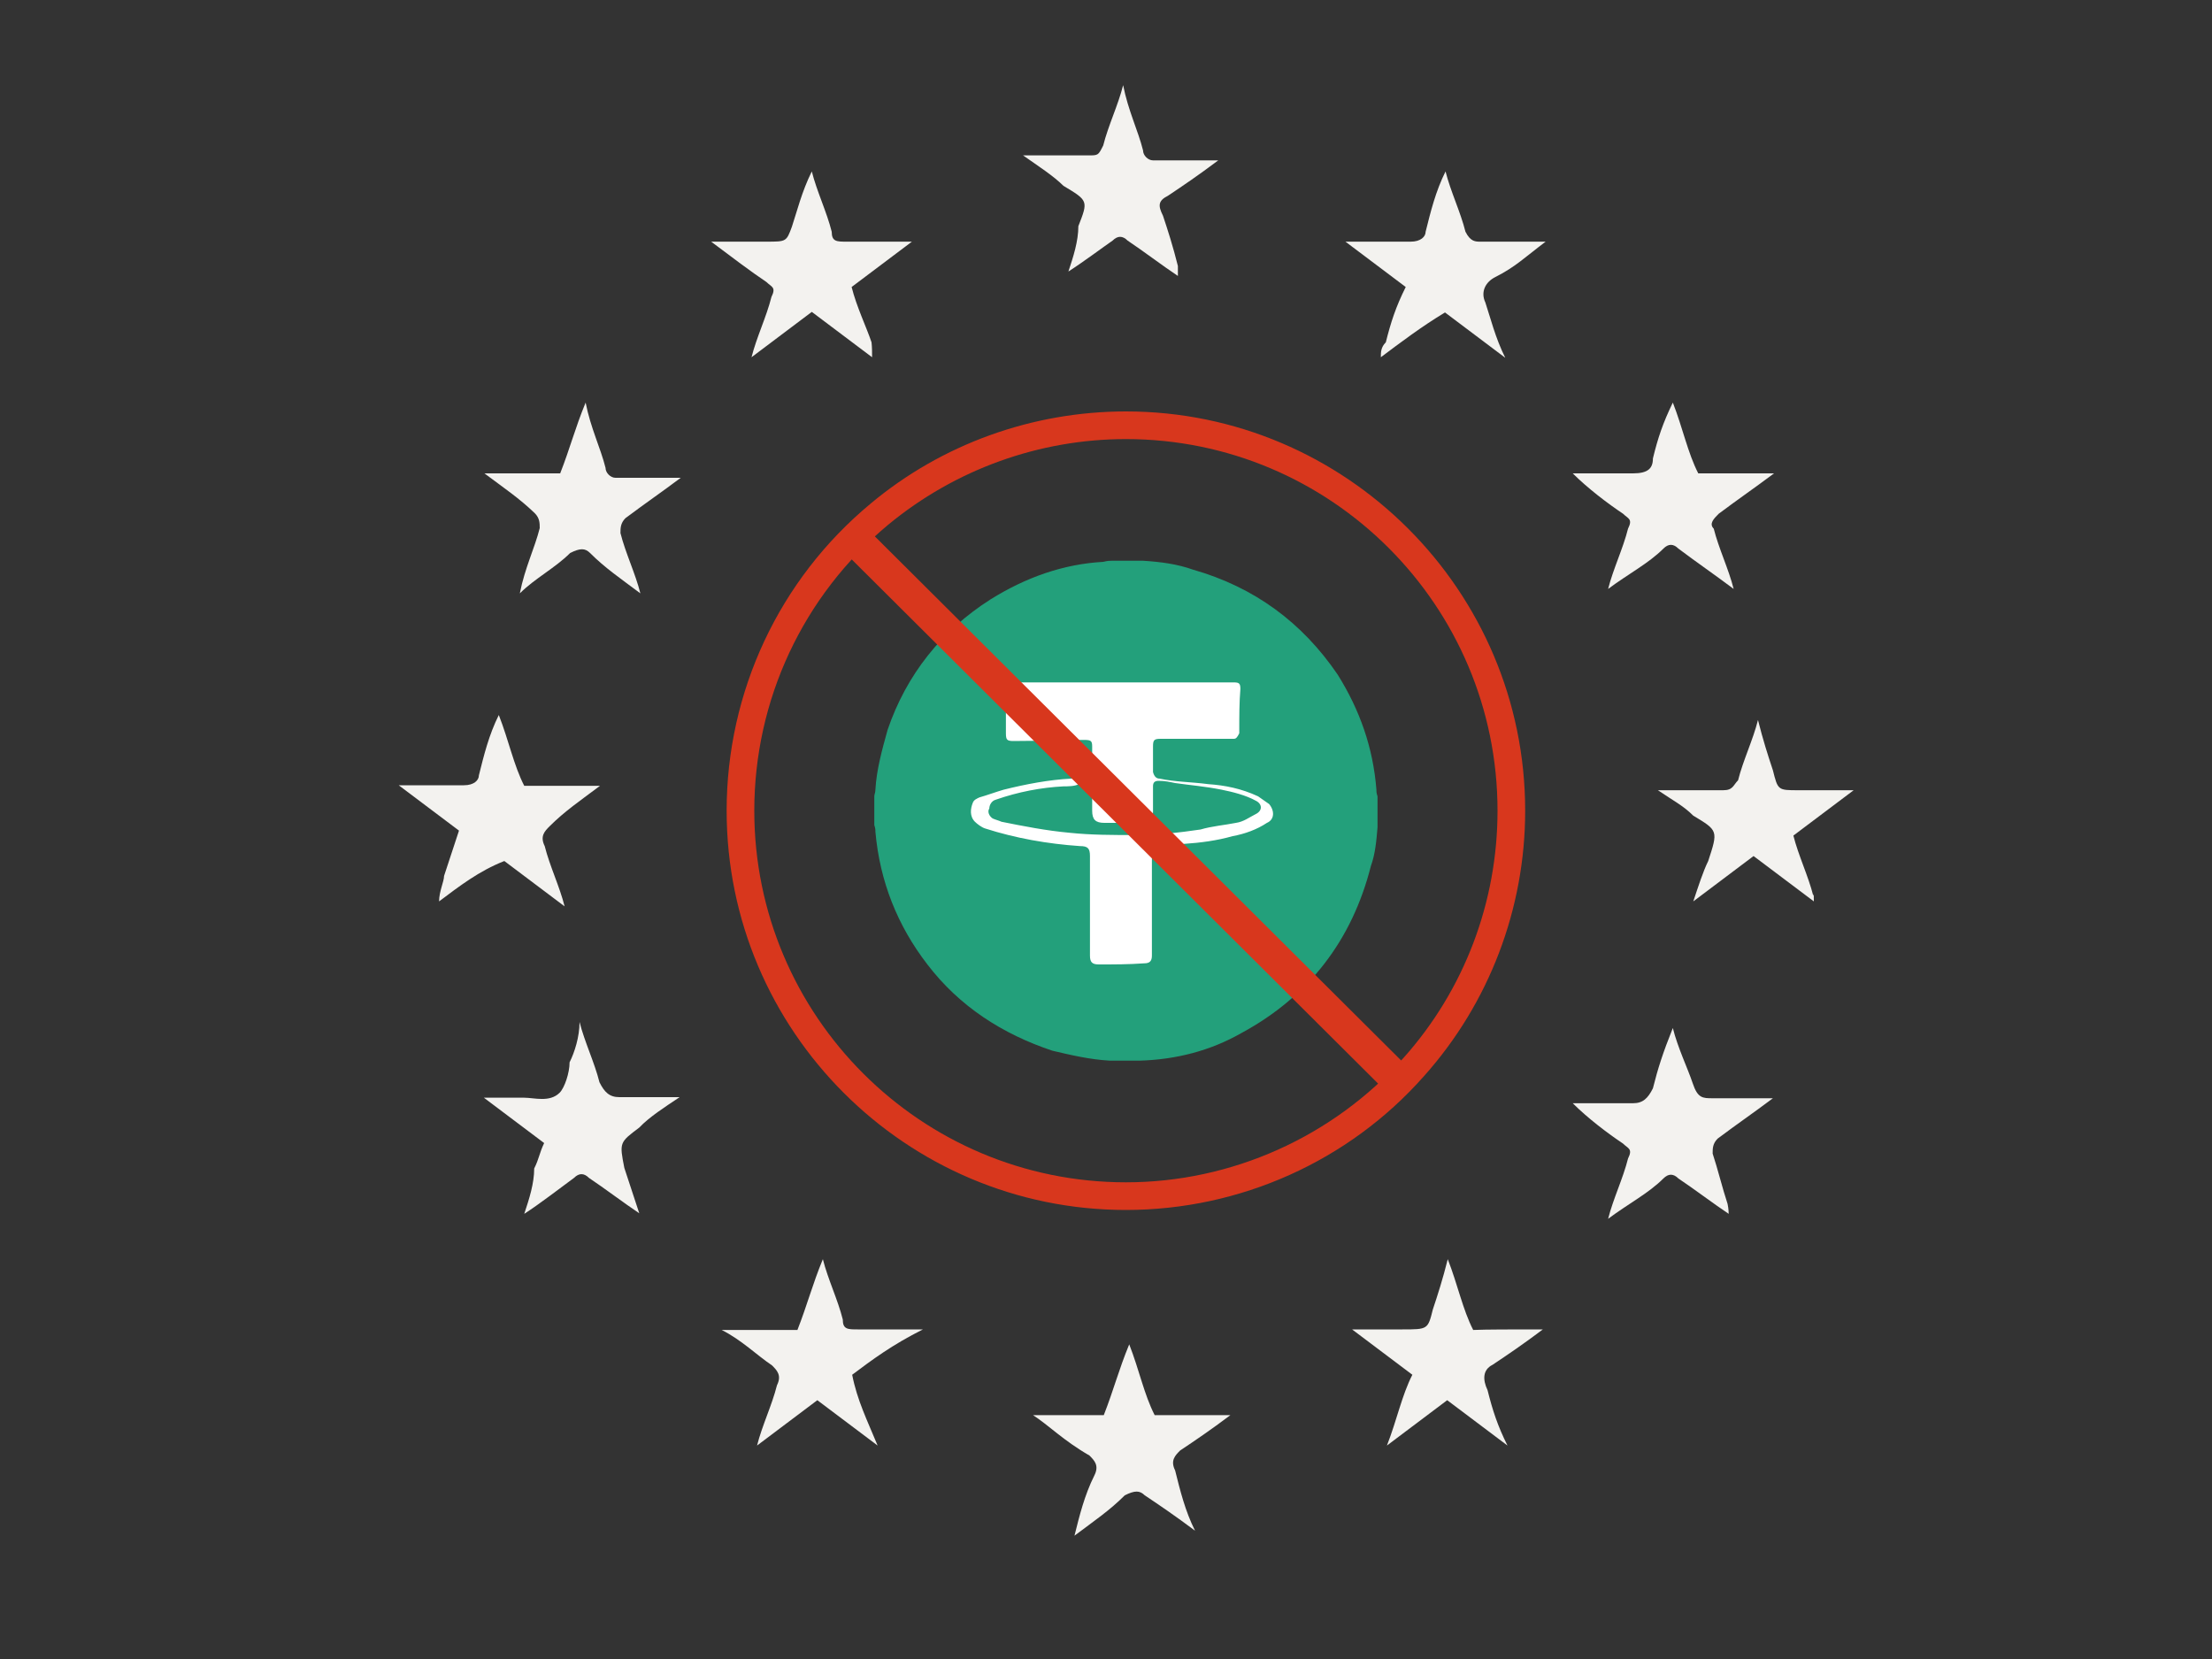 <?xml version="1.0" encoding="UTF-8"?>
<svg xmlns="http://www.w3.org/2000/svg" xmlns:xlink="http://www.w3.org/1999/xlink" version="1.1" id="Layer_1" x="0px" y="0px" viewBox="0 0 400 300" style="enable-background:new 0 0 400 300;" xml:space="preserve">
<rect x="0" y="0" width="400" height="300" fill="#333333" stroke="none"/>
<style type="text/css">
	.st0{fill:#F3F2EF;}
	.st1{fill:#FFFFFF;}
	.st2{fill:#23A07B;}
	.st3{fill:#D8371D;}
</style>
<g>
	<path class="st0" d="M94.8,219.5c0.9-2.7,1.8-5.5,1.8-8.2c0.9-1.8,0.9-2.7,1.8-4.6c-3.6-2.7-7.3-5.5-10.9-8.2c2.7,0,5.5,0,7.3,0   s4.6,0.9,6.4-0.9c0.9-0.9,1.8-3.6,1.8-5.5c0.9-1.8,1.8-4.6,1.8-7.3c0.9,3.6,2.7,7.3,3.6,10.9c0.9,1.8,1.8,2.7,3.6,2.7   c3.6,0,7.3,0,10.9,0c-2.7,1.8-5.5,3.6-7.3,5.5c-3.6,2.7-3.6,2.7-2.7,7.3c0.9,2.7,1.8,5.5,2.7,8.2l0,0c-2.7-1.8-6.4-4.6-9.1-6.4   c-0.9-0.9-1.8-0.9-2.7,0C101.2,214.9,97.6,217.7,94.8,219.5L94.8,219.5z"></path>
	<path class="st0" d="M312.6,219.5c-2.7-1.8-6.4-4.6-9.1-6.4c-0.9-0.9-1.8-0.9-2.7,0c-2.7,2.7-6.4,4.6-10,7.3   c0.9-3.6,2.7-7.3,3.6-10.9c0.9-1.8,0-1.8-0.9-2.7c-2.7-1.8-6.4-4.6-9.1-7.3c3.6,0,7.3,0,10.9,0c1.8,0,2.7-0.9,3.6-2.7   c0.9-3.6,1.8-6.4,3.6-10.9c0.9,3.6,2.7,7.3,3.6,10c0.9,2.7,1.8,2.7,3.6,2.7c3.6,0,6.4,0,10.9,0c-3.6,2.7-6.4,4.6-10,7.3   c-0.9,0.9-0.9,1.8-0.9,2.7c0.9,2.7,1.8,6.4,2.7,9.1C312.6,218.6,312.6,219.5,312.6,219.5L312.6,219.5z"></path>
	<path class="st0" d="M193.2,49.1c0.9-2.7,1.8-5.5,1.8-8.2c1.8-4.6,1.8-4.6-2.7-7.3c-1.8-1.8-4.6-3.6-7.3-5.5c4.6,0,8.2,0,11.8,0   c1.8,0,1.8,0,2.7-1.8c0.9-3.6,2.7-7.3,3.6-10.9c0.9,4.6,2.7,8.2,3.6,11.8c0,0.9,0.9,1.8,1.8,1.8c3.6,0,7.3,0,11.8,0   c-3.6,2.7-6.4,4.6-9.1,6.4c-1.8,0.9-1.8,1.8-0.9,3.6c0.9,2.7,1.8,5.5,2.7,9.1c0,0.9,0,0.9,0,1.8l0,0c-2.7-1.8-6.4-4.6-9.1-6.4   c-0.9-0.9-1.8-0.9-2.7,0C199.6,44.6,196,47.3,193.2,49.1L193.2,49.1z"></path>
	<path class="st0" d="M249.7,64.6c0-0.9,0-1.8,0.9-2.7c0.9-3.6,1.8-6.4,3.6-10c-3.6-2.7-7.3-5.5-10.9-8.2c4.6,0,8.2,0,11.8,0   c1.8,0,2.7-0.9,2.7-1.8c0.9-3.6,1.8-7.3,3.6-10.9c0.9,3.6,2.7,7.3,3.6,10.9c0.9,1.8,1.8,1.8,2.7,1.8c3.6,0,7.3,0,11.8,0   c-3.6,2.7-5.5,4.6-9.1,6.4c-1.8,0.9-2.7,2.7-1.8,4.6c0.9,2.7,1.8,6.4,3.6,10c-3.6-2.7-7.3-5.5-10.9-8.2   C257,59.1,253.3,61.9,249.7,64.6L249.7,64.6z"></path>
	<path class="st0" d="M157.7,64.6c-3.6-2.7-7.3-5.5-10.9-8.2c-3.6,2.7-7.3,5.5-10.9,8.2c0.9-3.6,2.7-7.3,3.6-10.9   c0.9-1.8,0-1.8-0.9-2.7c-2.7-1.8-6.4-4.6-10-7.3c3.6,0,7.3,0,10,0c3.6,0,3.6,0,4.6-2.7c0.9-2.7,1.8-6.4,3.6-10   c0.9,3.6,2.7,7.3,3.6,10.9c0,1.8,0.9,1.8,2.7,1.8c3.6,0,7.3,0,11.8,0c-3.6,2.7-7.3,5.5-10.9,8.2c0.9,3.6,2.7,7.3,3.6,10   C157.7,62.8,157.7,63.7,157.7,64.6L157.7,64.6z"></path>
	<path class="st0" d="M328,163c-3.6-2.7-7.3-5.5-10.9-8.2c-3.6,2.7-7.3,5.5-10.9,8.2c0.9-2.7,1.8-5.5,2.7-7.3   c1.8-5.5,1.8-5.5-2.7-8.2c-1.8-1.8-3.6-2.7-6.4-4.6c4.6,0,8.2,0,11.8,0c1.8,0,1.8-0.9,2.7-1.8c0.9-3.6,2.7-7.3,3.6-10.9   c0.9,3.6,1.8,6.4,2.7,9.1c0.9,3.6,0.9,3.6,4.6,3.6c2.7,0,6.4,0,10,0c-3.6,2.7-7.3,5.5-10.9,8.2c0.9,3.6,2.7,7.3,3.6,10.9   C328,161.2,328,162.1,328,163L328,163z"></path>
	<path class="st0" d="M79.4,163c0-1.8,0.9-3.6,0.9-4.6c0.9-2.7,1.8-5.5,2.7-8.2c-3.6-2.7-7.3-5.5-10.9-8.2c4.6,0,8.2,0,11.8,0   c1.8,0,2.7-0.9,2.7-1.8c0.9-3.6,1.8-7.3,3.6-10.9c1.8,4.6,2.7,9.1,4.6,12.8c4.6,0,9.1,0,13.7,0c-3.6,2.7-6.4,4.6-9.1,7.3   c-0.9,0.9-1.8,1.8-0.9,3.6c0.9,3.6,2.7,7.3,3.6,10.9c-3.6-2.7-7.3-5.5-10.9-8.2C86.6,157.5,83,160.3,79.4,163L79.4,163z"></path>
	<path class="st0" d="M154.1,248.6c0.9,4.6,2.7,8.2,4.6,12.8c-3.6-2.7-7.3-5.5-10.9-8.2c-3.6,2.7-7.3,5.5-10.9,8.2   c0.9-3.6,2.7-7.3,3.6-10.9c0.9-1.8,0-2.7-0.9-3.6c-2.7-1.8-5.5-4.6-9.1-6.4c4.6,0,9.1,0,13.7,0c1.8-4.6,2.7-8.2,4.6-12.8   c0.9,3.6,2.7,7.3,3.6,10.9c0,1.8,0.9,1.8,2.7,1.8c3.6,0,7.3,0,11.8,0C161.3,243.2,157.7,245.9,154.1,248.6z"></path>
	<path class="st0" d="M279,240.4c-3.6,2.7-6.4,4.6-9.1,6.4c-1.8,0.9-1.8,2.7-0.9,4.6c0.9,3.6,1.8,6.4,3.6,10   c-3.6-2.7-7.3-5.5-10.9-8.2c-3.6,2.7-7.3,5.5-10.9,8.2c1.8-4.6,2.7-9.1,4.6-12.8c-3.6-2.7-7.3-5.5-10.9-8.2c3.6,0,6.4,0,9.1,0   c4.6,0,4.6,0,5.5-3.6c0.9-2.7,1.8-5.5,2.7-9.1c1.8,4.6,2.7,9.1,4.6,12.8C268.8,240.4,273.4,240.4,279,240.4z"></path>
	<path class="st0" d="M186.8,255.9c4.6,0,8.2,0,12.8,0c1.8-4.6,2.7-8.2,4.6-12.8c1.8,4.6,2.7,9.1,4.6,12.8c4.6,0,9.1,0,13.7,0   c-3.6,2.7-6.4,4.6-9.1,6.4c-0.9,0.9-1.8,1.8-0.9,3.6c0.9,3.6,1.8,7.3,3.6,10.9c-3.6-2.7-6.4-4.6-9.1-6.4c-0.9-0.9-1.8-0.9-3.6,0   c-2.7,2.7-5.5,4.6-9.1,7.3c0.9-3.6,1.8-7.3,3.6-10.9c0.9-1.8,0-2.7-0.9-3.6C192.3,260.5,189.6,257.7,186.8,255.9L186.8,255.9z"></path>
	<path class="st0" d="M87.6,85.6c4.6,0,9.1,0,13.7,0c1.8-4.6,2.7-8.2,4.6-12.8c0.9,4.6,2.7,8.2,3.6,11.8c0,0.9,0.9,1.8,1.8,1.8   c3.6,0,7.3,0,11.8,0c-3.6,2.7-6.4,4.6-10,7.3c-0.9,0.9-0.9,1.8-0.9,2.7c0.9,3.6,2.7,7.3,3.6,10.9c-3.6-2.7-6.4-4.6-9.1-7.3   c-0.9-0.9-1.8-0.9-3.6,0c-2.7,2.7-6.4,4.6-9.1,7.3c0.9-4.6,2.7-8.2,3.6-11.8c0-0.9,0-1.8-0.9-2.7C93.9,90.1,91.2,88.3,87.6,85.6z"></path>
	<path class="st0" d="M302.5,72.8c1.8,4.6,2.7,9.1,4.6,12.8c4.6,0,9.1,0,13.7,0c-3.6,2.7-6.4,4.6-10,7.3c-0.9,0.9-1.8,1.8-0.9,2.7   c0.9,3.6,2.7,7.3,3.6,10.9c-3.6-2.7-6.4-4.6-10-7.3c-0.9-0.9-1.8-0.9-2.7,0c-2.7,2.7-6.4,4.6-10,7.3c0.9-3.6,2.7-7.3,3.6-10.9   c0.9-1.8,0-1.8-0.9-2.7c-2.7-1.8-6.4-4.6-9.1-7.3c3.6,0,7.3,0,10.9,0c2.7,0,3.6-0.9,3.6-2.7C299.8,79.2,300.7,76.5,302.5,72.8z"></path>
	<path class="st0" d="M193.2,49.1L193.2,49.1L193.2,49.1L193.2,49.1L193.2,49.1z"></path>
	<path class="st0" d="M214.2,49.1L214.2,49.1C215.1,49.1,215.1,49.1,214.2,49.1L214.2,49.1L214.2,49.1z"></path>
	<path class="st0" d="M157.7,64.6L157.7,64.6L157.7,64.6L157.7,64.6z"></path>
	<path class="st0" d="M249.7,64.6L249.7,64.6L249.7,64.6z"></path>
	<path class="st0" d="M79.4,163L79.4,163L79.4,163L79.4,163L79.4,163z"></path>
	<path class="st0" d="M328,163L328,163L328,163L328,163z"></path>
	<path class="st0" d="M94.8,219.5L94.8,219.5L94.8,219.5L94.8,219.5L94.8,219.5z"></path>
	<path class="st0" d="M312.6,219.5L312.6,219.5C313.5,219.5,313.5,219.5,312.6,219.5L312.6,219.5L312.6,219.5z"></path>
</g>
<g>
	
		<ellipse transform="matrix(0.16 -0.987 0.987 0.16 31.277 323.487)" class="st1" cx="205.7" cy="143.4" rx="36.6" ry="36.6"></ellipse>
	<path class="st2" d="M201.1,101.4c1.8,0,3.6,0,5.4,0h0.2c3.2,0.2,6.2,0.6,9,1.6c11.2,3.2,19.8,9.6,26.2,19c4,6.4,6.4,13.2,7,20.8   c0,0.4,0,0.6,0.2,1.2c0,1.8,0,3.6,0,5.4v0.2c-0.2,2.4-0.4,4.8-1.2,7c-3.4,13.4-11.2,23.6-23.4,30.2c-5.6,3.2-11.8,4.8-18.4,5   c-0.2,0-0.2,0-0.4,0c-1.6,0-3.2,0-4.8,0h-0.2c-3.6-0.2-7-1-10.4-1.8c-9-3-16.8-8-22.6-15.6c-5.4-7-8.6-15-9.4-24   c0-0.4,0-0.6-0.2-1.2c0-1.8,0-3.4,0-5.2c0-0.4,0.2-0.6,0.2-1.2c0.2-3.6,1.2-7.2,2.2-10.8c3.4-10,9.8-18,18.6-23.6   c6.4-4,13.2-6.4,20.4-6.8C200.3,101.4,200.7,101.4,201.1,101.4z M195.1,141.8c0.2-1,0-1.2-1-1c-0.2,0-0.2,0-0.4,0   c-4,0.2-8.2,1-12.2,2c-1.4,0.4-3,1-4.4,1.4c-0.4,0.2-1,0.4-1.2,1c-0.4,1-0.6,2.4,0.4,3.4c0.4,0.4,1.2,1,1.8,1.2   c5.6,1.8,11.4,2.8,17.2,3.2c1.4,0,1.8,0.4,1.8,1.8c0,6,0,12,0,18c0,1.2,0.4,1.6,1.6,1.6c2.8,0,5.4,0,8.2-0.2c1,0,1.4-0.4,1.4-1.4   c0-1.6,0-3,0-4.6c0-4.6,0-9,0-13.6c0-1,0.4-1.4,1.4-1.6c1.4-0.2,3-0.2,4.4-0.4c3-0.2,6-0.6,8.8-1.4c2.2-0.4,4.4-1.2,6.2-2.4   c1.4-0.6,1.4-2.2,0.4-3.4c-0.6-0.4-1.4-1-2-1.4c-3-1.4-6-2-9-2.2c-3-0.4-6-0.4-8.8-1c-0.6,0-1-0.4-1.2-1.2c0-1.6,0-3,0-4.6   c0-1.2,0.2-1.4,1.4-1.4c4.4,0,8.6,0,12.8,0c0.2,0,0.2,0,0.4,0c0.4,0,0.6-0.2,1-1c0-0.2,0-0.4,0-0.6c0-2.4,0-5,0.2-7.4   c0-1-0.2-1.2-1.2-1.2c-13.2,0-26.6,0-39.8,0c-1,0-1.4,0.4-1.4,1.4c0,2.4,0,5.2,0,7.8c0,1.2,0.2,1.4,1.4,1.4c4.4,0,8.4-0.2,12.8-0.2   c1.2,0,1.4,0.2,1.4,1.2c0,3.8,0,7.8,0,11.6c0,1.6,0.6,2.2,2.2,2.2c2.2,0,4.6,0,6.8,0c1.4,0,2-0.6,2-2c0-1.6,0-3,0-4.6   c0-0.6,0.2-1,1-1c1.2,0,2,0.2,3,0.4c2.8,0.4,5.4,0.6,8.4,1.2c2,0.4,4.4,1,6.2,2c1.2,0.6,1.2,1.8,0,2.4s-2.2,1.4-3.6,1.6   c-2,0.4-4.4,0.6-6.4,1.2c-4,0.6-8,1-12,1c-3.8,0-7.8,0-11.6-0.4c-4.4-0.4-8.4-1.2-12.4-2c-0.4-0.2-1.2-0.4-1.6-0.6   c-0.6-0.4-1-1.2-0.6-1.8c0-0.6,0.4-1.4,1.2-1.6c4-1.4,8.2-2.2,12.2-2.4C193.1,142.2,194.3,142.2,195.1,141.8z"></path>
</g>
<g>
	<path class="st3" d="M203.6,218.8c-39.8,0-72.2-32.4-72.2-72.2c0-21.5,9.5-41.8,26-55.5c12.9-10.8,29.3-16.7,46.2-16.7   c39.8,0,72.2,32.4,72.2,72.2c0,17.7-6.5,34.8-18.3,48C243.9,210,224.2,218.8,203.6,218.8z M203.6,79.4c-15.7,0-30.9,5.5-43,15.5   c-15.4,12.8-24.2,31.7-24.2,51.7c0,37.1,30.1,67.2,67.2,67.2c19.1,0,37.4-8.2,50.2-22.5c11-12.3,17-28.2,17-44.7   C270.8,109.5,240.7,79.4,203.6,79.4z"></path>
</g>
<g>
	
		<rect x="200.7" y="76.1" transform="matrix(0.706 -0.709 0.709 0.706 -43.899 187.475)" class="st3" width="5.9" height="141"></rect>
</g>
</svg>
